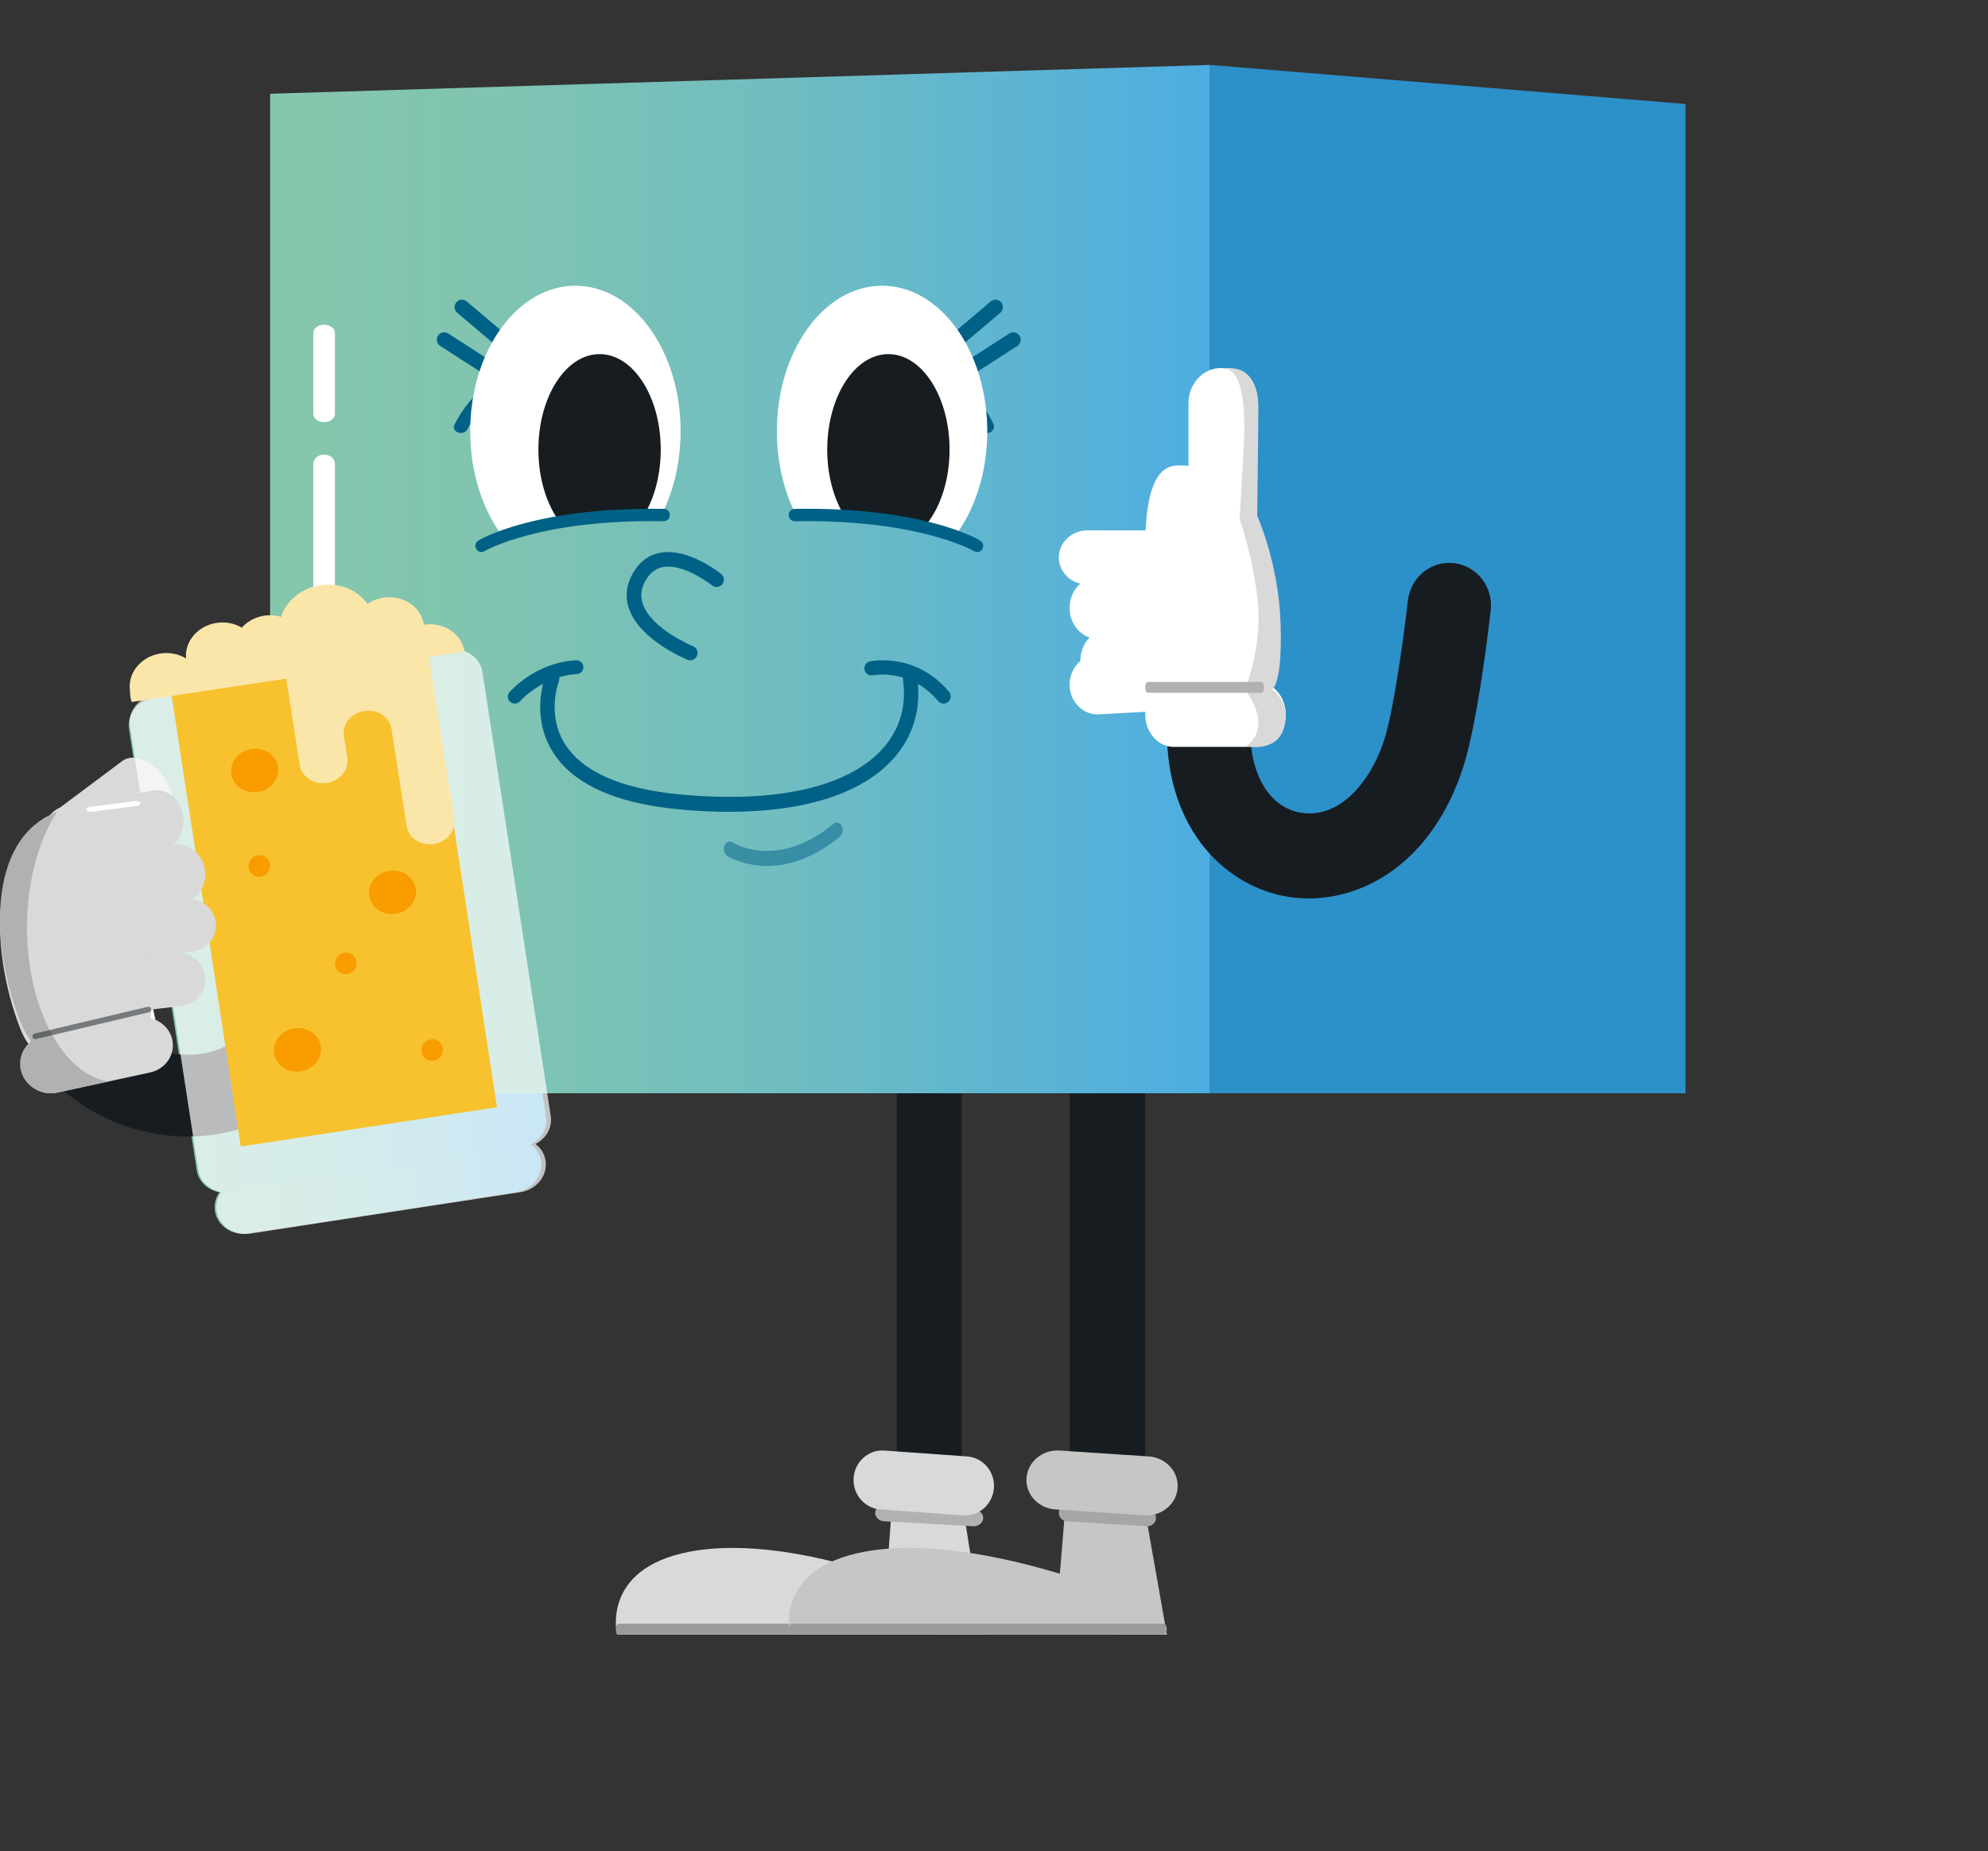 <svg viewBox="0 0 218 203" fill="none" xmlns="http://www.w3.org/2000/svg">
<rect x="0" y="0" width="218" height="203" fill="#333333" stroke="none"/>
<path d="M55.677 124.865L26.308 129.379C24.544 129.65 23.318 131.188 23.567 132.816C23.817 134.443 25.449 135.542 27.212 135.271L56.582 130.757C58.345 130.486 59.572 128.948 59.322 127.321C59.072 125.693 57.44 124.595 55.677 124.865Z" fill="url(#paint0_linear_1981_184792)"/>
<path d="M48.87 71.634L16.84 76.556C15.105 76.823 13.899 78.335 14.145 79.936L21.572 128.345C21.817 129.944 23.422 131.025 25.156 130.759L57.186 125.836C58.92 125.57 60.126 124.057 59.881 122.457L52.454 74.048C52.209 72.449 50.604 71.368 48.87 71.634Z" fill="url(#paint1_linear_1981_184792)"/>
<path d="M5.827 94.131C4.511 92.355 4.368 90.224 5.507 89.372L13.422 83.45C14.562 82.597 16.551 83.346 17.867 85.123C19.183 86.899 19.326 89.03 18.187 89.882L10.271 95.804C9.132 96.656 7.143 95.908 5.827 94.131Z" fill="#D9D9D9"/>
<path d="M20.622 124.649C15.915 124.649 11.176 123.005 7.621 120.137C3.47 116.789 1.184 112.035 1.184 106.753L4.578 104.175C2.623 103.672 1.184 101.941 1.184 99.863V99.811L5.756 103.282L10.328 99.811C10.328 101.89 8.886 103.658 6.929 104.173L10.328 106.753C10.328 112.907 16.348 115.675 20.624 115.675C22.663 115.675 24.449 115.114 25.65 114.096C26.933 113.008 27.583 111.341 27.583 109.142V93.523C27.583 91.044 29.63 89.035 32.155 89.035C34.68 89.035 36.727 91.044 36.727 93.523V109.142C36.727 118.271 30.105 124.649 20.624 124.649H20.622Z" fill="#171C21"/>
<path d="M105.445 102.094H98.336V163.825H105.445V102.094Z" fill="#171C21"/>
<path d="M105.17 176.083C105.17 176.083 87.799 167.826 75.573 170.186C65.872 172.058 67.661 179.259 67.661 179.259H107.814" fill="#D9D9D9"/>
<path d="M97.885 164.122L97.152 173.951L102.884 179.257H107.815L105.173 162.637" fill="#D9D9D9"/>
<path d="M108.672 179.257H67.858C67.678 179.257 67.531 178.992 67.531 178.664C67.531 178.336 67.678 178.07 67.858 178.07H108.672C108.852 178.07 108.999 178.336 108.999 178.664C108.999 178.992 108.852 179.257 108.672 179.257Z" fill="#9C9B9B"/>
<path d="M106.768 167.386C106.745 167.386 106.723 167.386 106.7 167.384L96.952 166.844C96.373 166.811 95.934 166.375 95.971 165.871C96.008 165.366 96.504 164.979 97.086 165.014L106.833 165.554C107.412 165.587 107.851 166.022 107.814 166.527C107.78 167.013 107.317 167.385 106.768 167.385V167.386Z" fill="#B1B1B1"/>
<path d="M105.838 166.197C105.763 166.197 105.69 166.194 105.615 166.189L96.543 165.541C94.799 165.417 93.484 163.871 93.605 162.087C93.727 160.304 95.24 158.955 96.983 159.083L106.055 159.73C107.799 159.854 109.114 161.401 108.992 163.184C108.876 164.891 107.485 166.197 105.838 166.197Z" fill="#D9D9D9"/>
<path d="M125.586 102.094H117.293V163.825H125.586V102.094Z" fill="#171C21"/>
<path d="M125.897 176.083C125.897 176.083 107.352 167.826 94.766 170.186C84.781 172.058 86.622 179.259 86.622 179.259H127.956" fill="#C6C6C5"/>
<path d="M116.922 164.122L116.109 173.951L122.477 179.257H127.957L125.021 162.637" fill="#C6C6C5"/>
<path d="M125.828 167.386C125.808 167.386 125.788 167.386 125.767 167.384L116.994 166.844C116.473 166.811 116.078 166.375 116.111 165.871C116.144 165.366 116.588 164.979 117.115 165.014L125.887 165.554C126.408 165.587 126.803 166.022 126.77 166.527C126.739 167.013 126.322 167.385 125.828 167.385V167.386Z" fill="#A7A6A6"/>
<path d="M125.736 166.197C125.656 166.197 125.577 166.194 125.496 166.189L115.727 165.541C113.848 165.417 112.432 163.871 112.563 162.087C112.694 160.303 114.327 158.96 116.201 159.082L125.97 159.729C127.848 159.854 129.264 161.4 129.133 163.184C129.008 164.891 127.51 166.197 125.736 166.197Z" fill="#C6C6C5"/>
<path d="M127.629 179.257H86.815C86.635 179.257 86.488 178.992 86.488 178.664C86.488 178.336 86.635 178.07 86.815 178.07H127.629C127.809 178.07 127.956 178.336 127.956 178.664C127.956 178.992 127.809 179.257 127.629 179.257Z" fill="#9C9B9B"/>
<path d="M132.697 119.899H29.621V10.282L132.697 7.121V119.899Z" fill="url(#paint2_linear_1981_184792)"/>
<path d="M75.69 72.414C75.589 72.414 75.486 72.395 75.387 72.354C75.172 72.267 70.138 70.186 68.967 66.74C68.518 65.42 68.679 64.089 69.445 62.786C70.16 61.572 71.162 60.842 72.419 60.616C75.481 60.064 78.938 62.836 79.085 62.954C79.43 63.233 79.481 63.737 79.202 64.079C78.922 64.422 78.417 64.475 78.071 64.196C78.04 64.172 75.035 61.77 72.703 62.192C71.918 62.334 71.305 62.794 70.832 63.596C70.304 64.493 70.192 65.352 70.488 66.225C71.422 68.978 75.948 70.854 75.994 70.873C76.405 71.04 76.601 71.508 76.432 71.916C76.306 72.226 76.006 72.414 75.689 72.414H75.69Z" fill="#006186"/>
<path d="M50.826 47.437C50.643 47.5 50.432 47.505 50.236 47.435C49.843 47.297 49.657 46.921 49.822 46.593C51.757 42.727 54.96 40.916 57.307 40.077C59.864 39.164 61.944 39.175 62.032 39.176C62.458 39.18 62.799 39.471 62.794 39.827C62.79 40.182 62.44 40.467 62.016 40.464C61.712 40.462 54.544 40.498 51.245 47.09C51.163 47.253 51.009 47.375 50.826 47.437Z" fill="#006186"/>
<path d="M96.177 40.368C96.046 40.239 95.966 40.062 95.969 39.868C95.976 39.478 96.312 39.169 96.72 39.176C101.524 39.253 104.591 41.237 106.317 42.886C108.196 44.686 108.921 46.453 108.952 46.529C109.098 46.892 108.909 47.299 108.528 47.439C108.148 47.578 107.721 47.396 107.573 47.036C107.467 46.778 104.887 40.715 96.695 40.583C96.491 40.58 96.308 40.498 96.176 40.369L96.177 40.368Z" fill="#006186"/>
<path opacity="0.5" d="M84.136 94.971C81.538 94.971 79.863 93.941 79.739 93.862C79.417 93.657 79.287 93.16 79.448 92.75C79.608 92.343 79.999 92.177 80.32 92.38C80.522 92.507 85.305 95.396 91.404 90.357C91.706 90.106 92.109 90.217 92.306 90.6C92.502 90.984 92.417 91.497 92.115 91.745C89.061 94.268 86.284 94.971 84.137 94.971H84.136Z" fill="#006186"/>
<path d="M35.544 46.297C34.89 46.297 34.359 45.894 34.359 45.397V36.514C34.359 36.016 34.89 35.613 35.544 35.613C36.199 35.613 36.729 36.016 36.729 36.514V45.397C36.729 45.894 36.199 46.297 35.544 46.297Z" fill="white"/>
<path d="M35.544 78.351C34.89 78.351 34.359 77.911 34.359 77.368V50.842C34.359 50.299 34.89 49.859 35.544 49.859C36.199 49.859 36.729 50.299 36.729 50.842V77.368C36.729 77.911 36.199 78.351 35.544 78.351Z" fill="white"/>
<path d="M184.826 119.899H132.695V7.121L184.826 11.404V119.899Z" fill="#2C90C9"/>
<path d="M143.509 98.529C142.724 98.529 141.951 98.467 141.198 98.343C134.608 97.264 127.957 91.221 127.957 80.155L131.352 77.475C129.397 76.951 127.957 75.151 127.957 72.99V72.936L132.529 76.546L137.101 72.936C137.101 75.098 135.66 76.937 133.703 77.472L137.101 80.155C137.101 85.056 139.278 88.578 142.647 89.13C146.952 89.833 150.336 85.645 151.778 81.178C152.894 77.721 154.039 68.952 154.386 65.865C154.674 63.304 156.939 61.469 159.449 61.761C161.958 62.055 163.758 64.369 163.47 66.929C163.331 68.163 162.07 79.122 160.462 84.1C157.176 94.276 149.951 98.532 143.509 98.532V98.529Z" fill="#171C21"/>
<path d="M126.824 73.602V78.646C126.824 78.646 126.017 79.228 130.875 79.519C135.731 79.81 138.621 76.512 138.621 76.512L126.824 73.602Z" fill="#B3B1B2"/>
<path d="M120.346 78.349C118.731 78.349 117.381 76.994 117.297 75.248C117.21 73.444 118.505 71.906 120.19 71.813L130.666 71.23C132.351 71.144 133.788 72.523 133.876 74.327C133.963 76.132 132.668 77.669 130.982 77.763L120.507 78.345C120.452 78.348 120.398 78.349 120.345 78.349H120.346Z" fill="white"/>
<path d="M131.943 64.104H119.233C117.508 64.104 116.109 62.775 116.109 61.136C116.109 59.497 117.508 58.168 119.233 58.168H131.943C133.667 58.168 135.066 59.497 135.066 61.136C135.066 62.775 133.667 64.104 131.943 64.104Z" fill="white"/>
<path d="M120.305 70.04C118.799 70.04 117.498 68.782 117.314 67.069C117.117 65.221 118.298 63.544 119.951 63.322L131.691 61.755C133.347 61.531 134.845 62.854 135.043 64.702C135.24 66.551 134.06 68.228 132.406 68.449L120.667 70.016C120.546 70.033 120.425 70.04 120.305 70.04Z" fill="white"/>
<path d="M121.726 75.978C120.08 75.978 118.667 74.628 118.494 72.814C118.31 70.877 119.609 69.144 121.396 68.946L132.661 67.687C134.452 67.487 136.046 68.895 136.231 70.832C136.415 72.769 135.116 74.502 133.329 74.7L122.064 75.959C121.951 75.972 121.838 75.978 121.726 75.978Z" fill="white"/>
<path d="M133.879 62.919C131.915 62.919 130.324 61.189 130.324 59.055V44.227C130.324 42.093 131.915 40.363 133.879 40.363C135.842 40.363 137.433 42.093 137.433 44.227V59.055C137.433 61.189 135.842 62.919 133.879 62.919Z" fill="white"/>
<path d="M129.021 51.056C138.379 50.652 140.78 63.911 139.474 73.157C138.168 82.403 126.84 80.825 126.405 73.382C125.969 65.94 123.794 51.281 129.021 51.056Z" fill="white"/>
<path d="M137.859 81.912H128.715C126.986 81.912 125.586 80.317 125.586 78.35C125.586 76.384 126.987 74.789 128.715 74.789H137.859C139.588 74.789 140.988 76.384 140.988 78.35C140.988 80.317 139.588 81.912 137.859 81.912Z" fill="white"/>
<path d="M133.879 40.423C135.806 40.142 136.705 43.022 136.385 48.993C136.064 54.964 135.935 56.931 135.935 56.931C135.935 56.931 137.413 61.005 137.927 65.993C138.441 70.981 136.514 75.617 136.514 75.617C136.514 75.617 137.991 77.443 137.991 79.269C137.991 81.096 136.643 81.798 136.643 81.798C136.643 81.798 140.048 82.641 140.819 79.761C141.59 76.881 139.47 75.617 139.47 75.617C139.47 75.617 140.626 75.265 140.434 68.521C140.241 61.778 137.864 56.58 137.864 56.58C137.864 56.58 137.992 46.394 137.992 44.567C137.992 42.741 137.318 40.528 135.134 40.388C134.62 40.317 133.881 40.423 133.881 40.423H133.879Z" fill="#D9D9D9"/>
<path d="M138.329 75.976H125.876C125.715 75.976 125.586 75.711 125.586 75.383C125.586 75.054 125.715 74.789 125.876 74.789H138.329C138.489 74.789 138.619 75.054 138.619 75.383C138.619 75.711 138.489 75.976 138.329 75.976Z" fill="#B1B1B1"/>
<path d="M56.45 77.163C56.274 77.163 56.099 77.103 55.954 76.982C55.632 76.711 55.592 76.234 55.865 75.915C55.979 75.782 58.694 72.661 63.167 72.415C63.611 72.393 63.952 72.713 63.976 73.131C64 73.55 63.675 73.907 63.253 73.931C59.455 74.141 57.059 76.869 57.035 76.897C56.883 77.073 56.668 77.163 56.451 77.163H56.45Z" fill="#006186"/>
<path d="M103.474 77.163C103.246 77.163 103.021 77.066 102.865 76.879C99.851 73.249 95.772 74.052 95.731 74.06C95.306 74.149 94.888 73.879 94.798 73.457C94.709 73.035 94.981 72.621 95.406 72.532C95.61 72.489 100.464 71.533 104.08 75.886C104.356 76.219 104.308 76.711 103.973 76.985C103.826 77.105 103.649 77.163 103.473 77.163H103.474Z" fill="#006186"/>
<path d="M79.959 89.033C78.217 89.033 76.388 88.944 74.478 88.766C67.313 88.094 62.597 85.887 60.463 82.206C58.2 78.305 59.753 74.278 59.82 74.109C59.986 73.69 60.444 73.491 60.848 73.664C61.249 73.838 61.44 74.317 61.276 74.735C61.262 74.769 59.963 78.194 61.82 81.374C63.687 84.572 67.993 86.508 74.619 87.129C85.111 88.114 92.984 86.332 96.784 82.115C98.663 80.03 99.436 77.413 99.02 74.546C98.956 74.097 99.251 73.678 99.681 73.611C100.105 73.544 100.512 73.851 100.577 74.301C101.067 77.684 100.152 80.776 97.931 83.242C94.512 87.035 88.233 89.033 79.959 89.034V89.033Z" fill="#006186"/>
<path opacity="0.7" d="M59.827 127.292C59.712 126.544 59.306 125.908 58.728 125.462C59.882 124.869 60.587 123.663 60.393 122.401L52.901 73.696C52.653 72.087 51.034 70.999 49.285 71.267L16.969 76.219C15.22 76.487 14.003 78.009 14.251 79.62L21.744 128.325C21.937 129.585 22.973 130.525 24.252 130.746C23.836 131.343 23.639 132.072 23.753 132.82C24.005 134.457 25.652 135.563 27.431 135.291L57.062 130.749C58.84 130.477 60.078 128.929 59.826 127.291L59.827 127.292Z" fill="white"/>
<path d="M46.906 71.936L18.812 76.254L26.405 125.744L54.499 121.426L46.906 71.936Z" fill="#F7C22E"/>
<path d="M28.281 86.859C29.692 86.643 30.674 85.412 30.474 84.11C30.274 82.809 28.969 81.93 27.558 82.147C26.148 82.363 25.166 83.594 25.366 84.896C25.565 86.197 26.871 87.076 28.281 86.859Z" fill="#F89C00"/>
<path d="M43.402 100.215C44.813 99.998 45.795 98.767 45.595 97.466C45.395 96.164 44.09 95.285 42.679 95.502C41.269 95.719 40.287 96.95 40.486 98.251C40.686 99.552 41.992 100.432 43.402 100.215Z" fill="#F89C00"/>
<path d="M32.98 117.496C34.391 117.279 35.373 116.049 35.173 114.747C34.974 113.446 33.668 112.566 32.258 112.783C30.847 113 29.865 114.231 30.065 115.532C30.264 116.834 31.57 117.713 32.98 117.496Z" fill="#F89C00"/>
<path d="M28.269 93.802C27.621 93.909 27.171 94.521 27.262 95.167C27.354 95.814 27.953 96.251 28.601 96.143C29.249 96.035 29.699 95.424 29.608 94.777C29.516 94.131 28.917 93.694 28.269 93.802Z" fill="#F89C00"/>
<path d="M37.745 104.485C37.097 104.593 36.647 105.204 36.738 105.851C36.83 106.497 37.429 106.934 38.077 106.827C38.725 106.719 39.175 106.107 39.084 105.461C38.992 104.814 38.394 104.377 37.745 104.485Z" fill="#F89C00"/>
<path d="M47.226 113.981C46.578 114.089 46.128 114.7 46.219 115.347C46.311 115.993 46.91 116.431 47.558 116.323C48.206 116.215 48.656 115.603 48.565 114.957C48.473 114.311 47.874 113.873 47.226 113.981Z" fill="#F89C00"/>
<path d="M14.259 75.802C13.95 73.848 15.445 71.999 17.597 71.669C18.581 71.519 19.582 71.712 20.398 72.21C20.224 70.248 21.831 68.491 23.988 68.284C24.882 68.198 25.775 68.394 26.515 68.838C27.553 67.657 29.282 67.183 30.826 67.66C31.638 65.109 34.553 63.589 37.335 64.267C38.56 64.565 39.613 65.263 40.297 66.229C42.051 65.034 44.502 65.338 45.773 66.907C46.153 67.377 46.396 67.927 46.482 68.51C48.643 68.183 50.642 69.508 50.947 71.467L47.036 72.058L49.804 89.803C50.009 91.11 49.006 92.346 47.566 92.564C46.126 92.781 44.793 91.898 44.59 90.592L42.929 79.945C42.724 78.638 41.392 77.755 39.952 77.973C38.513 78.191 37.51 79.427 37.714 80.734L38.083 83.099C38.287 84.406 37.285 85.642 35.845 85.86C34.405 86.078 33.072 85.194 32.868 83.888L31.392 74.425L14.444 76.986C14.311 76.606 14.249 76.206 14.26 75.803L14.259 75.802Z" fill="#FBE6AA"/>
<path d="M16.302 110.671L3.18 113.652L4.078 117.612L17.2 114.63L16.302 110.671Z" fill="white"/>
<path d="M16.456 109.216L17.771 115.022C17.771 115.022 17.588 115.768 12.986 117.167C8.383 118.567 4.738 115.404 4.738 115.404L16.456 109.215V109.216Z" fill="white"/>
<path d="M17.959 93.161C17.91 93.173 17.861 93.183 17.812 93.193L8.145 94.93C6.59 95.21 5.088 93.984 4.79 92.191C4.492 90.397 5.509 88.718 7.067 88.438L16.734 86.7C18.289 86.42 19.791 87.647 20.089 89.44C20.376 91.174 19.432 92.805 17.96 93.161H17.959Z" fill="#D9D9D9"/>
<path d="M20.039 99.064L7.434 102.013C5.724 102.413 4.022 101.308 3.634 99.546C3.246 97.783 4.318 96.029 6.028 95.629L18.632 92.68C20.342 92.279 22.044 93.384 22.432 95.147C22.82 96.909 21.748 98.664 20.038 99.064H20.039Z" fill="#D9D9D9"/>
<path d="M21.196 104.372C21.072 104.398 20.944 104.417 20.816 104.43L8.287 105.638C6.521 105.808 4.941 104.629 4.756 103.005C4.571 101.38 5.853 99.921 7.617 99.755L20.146 98.548C21.912 98.377 23.492 99.556 23.677 101.181C23.849 102.686 22.762 104.045 21.197 104.372H21.196Z" fill="#D9D9D9"/>
<path d="M20.149 110.286C20.047 110.308 19.943 110.325 19.837 110.338L9.331 111.57C7.664 111.766 6.15 110.615 5.948 109C5.746 107.386 6.937 105.92 8.601 105.722L19.107 104.491C20.774 104.294 22.289 105.446 22.49 107.061C22.679 108.572 21.649 109.956 20.149 110.286Z" fill="#D9D9D9"/>
<path d="M7.849 89.081C-1.662 90.812 -1.154 104.141 2.202 112.759C5.558 121.378 17.707 117.042 16.503 109.768C15.3 102.494 13.162 88.114 7.85 89.082L7.849 89.081Z" fill="#D9D9D9"/>
<path d="M16.467 117.617L6.278 119.824C4.555 120.196 2.842 119.166 2.451 117.523C2.06 115.88 3.14 114.245 4.862 113.873L15.052 111.666C16.774 111.293 18.487 112.324 18.878 113.967C19.269 115.609 18.19 117.244 16.468 117.617H16.467Z" fill="#D9D9D9"/>
<path d="M10.053 89.029C9.779 89.06 9.525 88.968 9.482 88.819C9.44 88.669 9.633 88.517 9.911 88.482L14.812 87.855L14.824 87.854C15.098 87.822 15.352 87.915 15.395 88.063C15.437 88.214 15.245 88.365 14.966 88.4L10.065 89.027L10.053 89.029Z" fill="white"/>
<path d="M53.261 40.998C53.11 40.998 52.959 40.956 52.822 40.869L48.272 37.943C47.894 37.7 47.785 37.197 48.027 36.818C48.27 36.441 48.772 36.332 49.151 36.574L53.701 39.5C54.079 39.742 54.188 40.245 53.946 40.624C53.791 40.866 53.529 40.998 53.262 40.998H53.261Z" fill="#006186"/>
<path d="M54.885 38.072C54.699 38.072 54.513 38.009 54.361 37.88L50.135 34.302C49.793 34.011 49.75 33.498 50.039 33.155C50.329 32.813 50.843 32.769 51.184 33.059L55.41 36.638C55.752 36.928 55.795 37.441 55.506 37.784C55.344 37.975 55.115 38.072 54.885 38.072Z" fill="#006186"/>
<path d="M63.099 31.336C56.728 31.336 51.562 38.482 51.562 47.301C51.562 51.672 52.834 55.633 54.891 58.516C57.621 57.503 63.318 55.98 72.652 56.126L72.713 56.121C73.927 53.593 74.634 50.563 74.634 47.302C74.634 38.484 69.47 31.337 63.099 31.337V31.336Z" fill="white"/>
<path d="M65.749 38.836C62.039 38.836 59.039 43.527 59.039 49.313C59.039 52.309 59.848 55.002 61.137 56.912C63.706 56.475 66.926 56.149 70.842 56.119C71.846 54.288 72.456 51.913 72.456 49.313C72.456 43.527 69.454 38.836 65.75 38.836H65.749Z" fill="#171C21"/>
<path d="M52.789 60.545C52.563 60.545 52.343 60.426 52.221 60.212C52.036 59.89 52.139 59.477 52.452 59.286C52.7 59.135 58.711 55.584 72.806 55.807C73.17 55.813 73.461 56.121 73.455 56.494C73.45 56.865 73.156 57.16 72.795 57.16H72.785C59.11 56.932 53.182 60.416 53.123 60.451C53.019 60.514 52.903 60.544 52.789 60.544V60.545Z" fill="#006186"/>
<path d="M106.567 40.999C106.3 40.999 106.038 40.867 105.883 40.625C105.641 40.247 105.749 39.745 106.128 39.501L110.678 36.575C111.057 36.331 111.558 36.442 111.802 36.819C112.044 37.197 111.936 37.7 111.557 37.944L107.007 40.87C106.87 40.958 106.718 40.999 106.568 40.999H106.567Z" fill="#006186"/>
<path d="M104.941 38.073C104.71 38.073 104.481 37.975 104.321 37.785C104.031 37.442 104.074 36.929 104.416 36.639L108.642 33.06C108.984 32.769 109.497 32.813 109.787 33.155C110.077 33.498 110.033 34.011 109.692 34.301L105.466 37.88C105.315 38.01 105.128 38.072 104.942 38.072L104.941 38.073Z" fill="#006186"/>
<path d="M96.727 31.337C90.356 31.337 85.191 38.483 85.191 47.302C85.191 50.563 85.9 53.594 87.112 56.121L87.173 56.126C96.507 55.981 102.204 57.504 104.934 58.516C106.991 55.633 108.262 51.673 108.262 47.301C108.262 38.483 103.098 31.336 96.727 31.336V31.337Z" fill="white"/>
<path d="M97.418 38.836C93.712 38.836 90.711 43.527 90.711 49.313C90.711 51.964 91.346 54.378 92.385 56.224C96.277 56.441 99.323 56.955 101.593 57.508C103.136 55.589 104.127 52.634 104.127 49.314C104.127 43.528 101.126 38.837 97.418 38.837V38.836Z" fill="#171C21"/>
<path d="M107.154 60.544C107.04 60.544 106.925 60.514 106.82 60.451C106.761 60.415 100.83 56.944 87.158 57.161H87.148C86.788 57.161 86.495 56.864 86.488 56.495C86.483 56.121 86.773 55.813 87.137 55.808C101.234 55.577 107.242 59.134 107.491 59.287C107.805 59.477 107.907 59.892 107.722 60.214C107.599 60.426 107.379 60.545 107.154 60.545V60.544Z" fill="#006186"/>
<path d="M2.959 101.71C2.959 96.673 4.233 92.148 6.258 89.035C-1.636 92.052 -0.959 104.154 2.281 112.175C2.593 112.949 2.98 113.616 3.423 114.188C2.476 114.94 1.994 116.161 2.286 117.386C2.698 119.124 4.508 120.214 6.326 119.82L11.848 118.622C6.856 117.763 2.958 110.519 2.958 101.711L2.959 101.71Z" fill="#B1B1B1"/>
<path opacity="0.5" d="M16.357 111.013L3.917 113.956C3.758 113.994 3.599 113.89 3.562 113.723C3.526 113.557 3.626 113.391 3.786 113.353L16.224 110.41C16.384 110.372 16.543 110.476 16.58 110.643C16.616 110.809 16.516 110.975 16.357 111.013Z" fill="#171C21"/>
<defs>
<linearGradient id="paint0_linear_1981_184792" x1="23.534" y1="130.068" x2="59.354" y2="130.068" gradientUnits="userSpaceOnUse">
<stop stop-color="#86C7AC"/>
<stop offset="0.24" stop-color="#80C4B1"/>
<stop offset="0.55" stop-color="#70BDC1"/>
<stop offset="0.9" stop-color="#55B1DA"/>
<stop offset="1" stop-color="#4CADE2"/>
</linearGradient>
<linearGradient id="paint1_linear_1981_184792" x1="14.113" y1="101.197" x2="59.913" y2="101.197" gradientUnits="userSpaceOnUse">
<stop stop-color="#86C7AC"/>
<stop offset="0.24" stop-color="#80C4B1"/>
<stop offset="0.55" stop-color="#70BDC1"/>
<stop offset="0.9" stop-color="#55B1DA"/>
<stop offset="1" stop-color="#4CADE2"/>
</linearGradient>
<linearGradient id="paint2_linear_1981_184792" x1="29.621" y1="63.511" x2="132.697" y2="63.511" gradientUnits="userSpaceOnUse">
<stop stop-color="#86C7AC"/>
<stop offset="0.24" stop-color="#80C4B1"/>
<stop offset="0.55" stop-color="#70BDC1"/>
<stop offset="0.9" stop-color="#55B1DA"/>
<stop offset="1" stop-color="#4CADE2"/>
</linearGradient>
</defs>
</svg>
